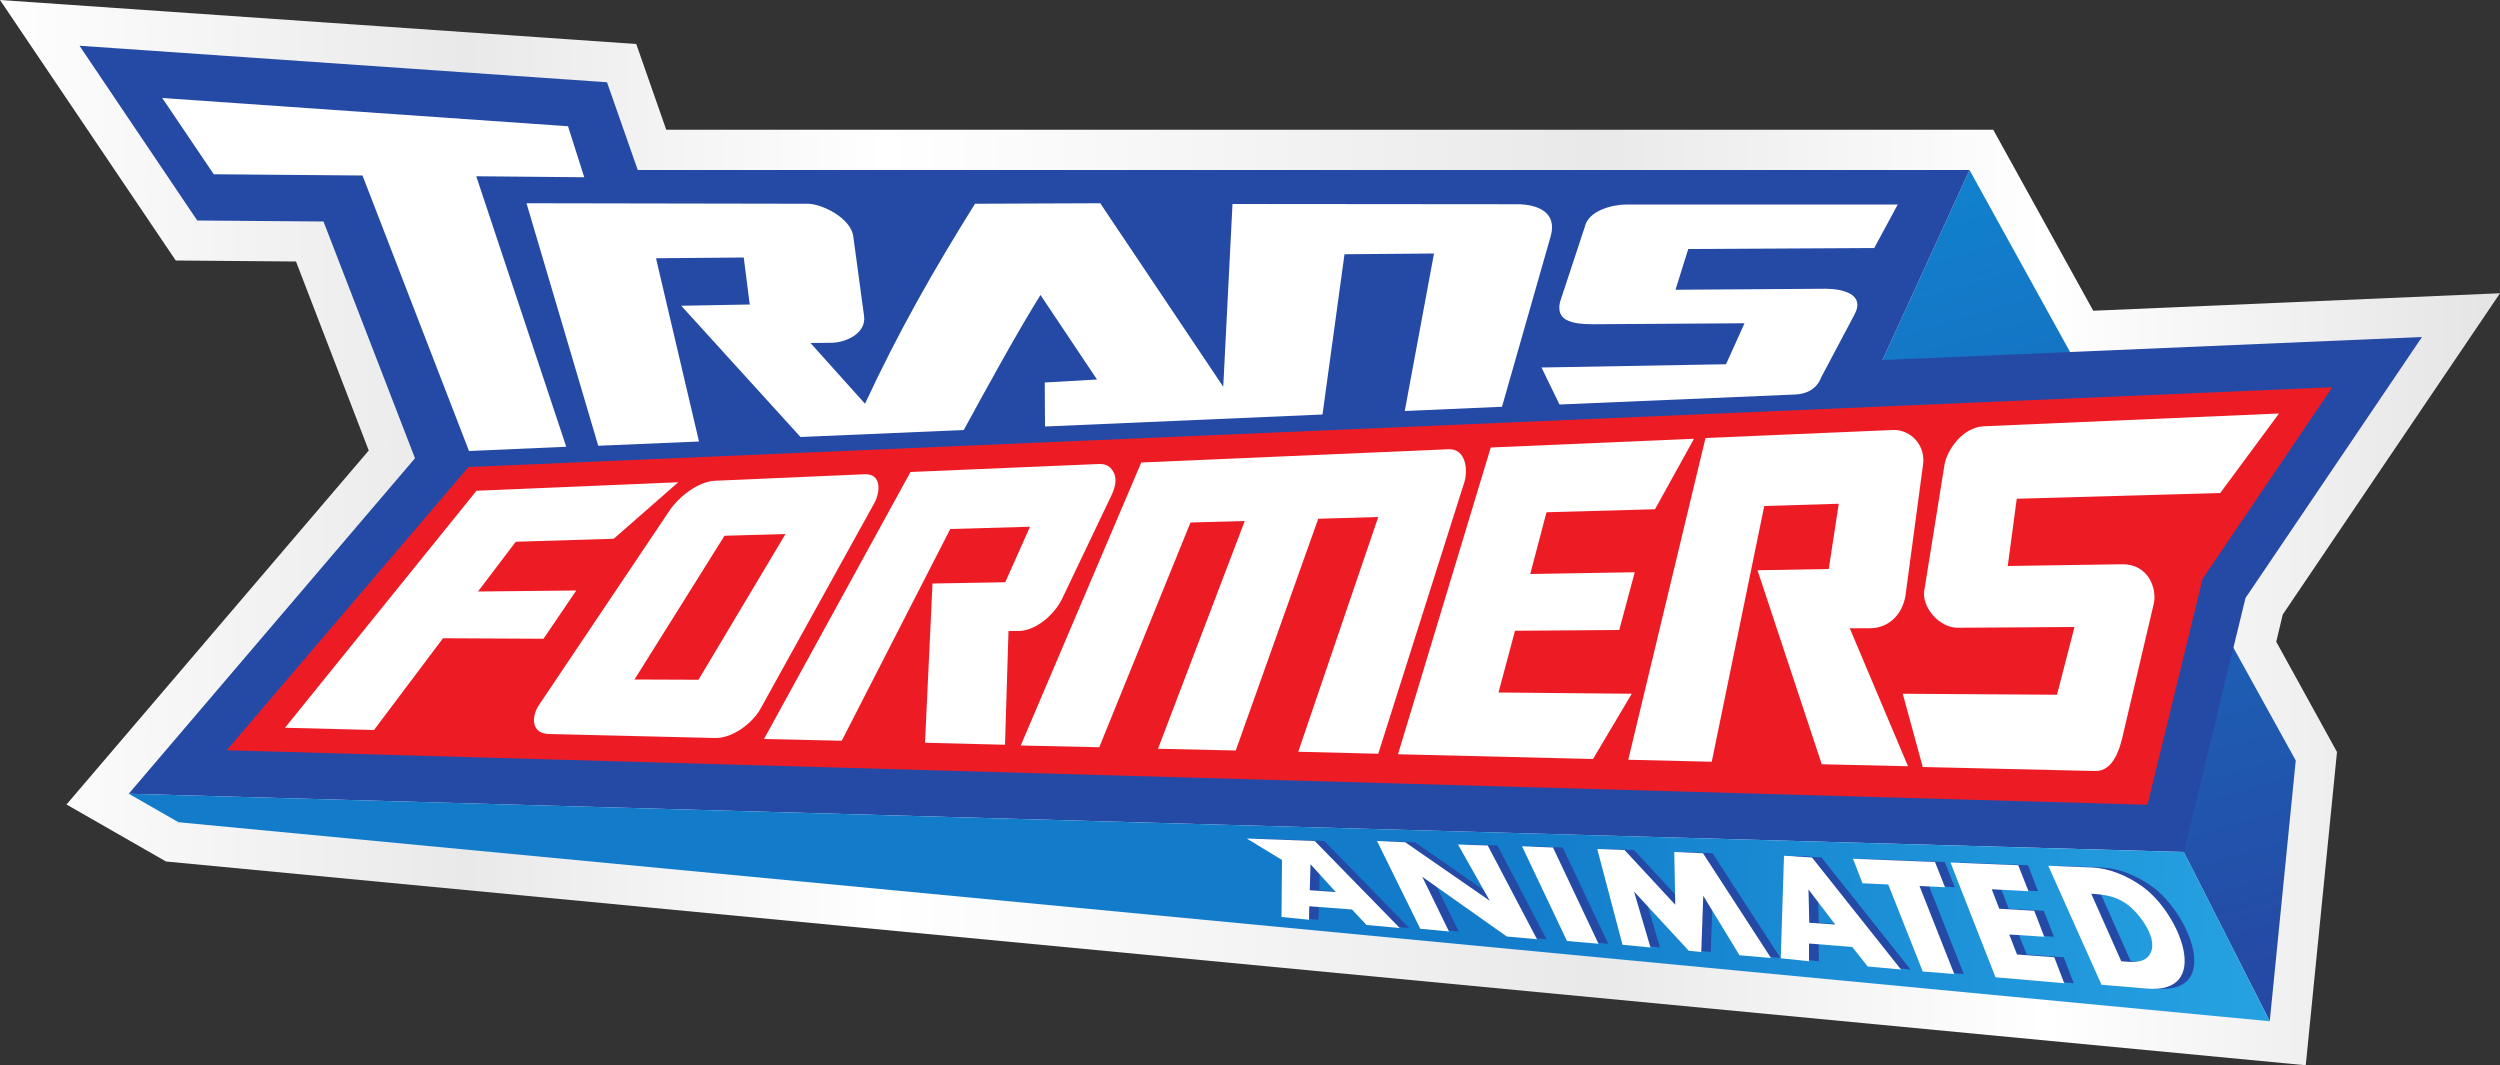 <?xml version="1.0" encoding="utf-8"?>
<!-- Generator: Adobe Illustrator 23.1.0, SVG Export Plug-In . SVG Version: 6.00 Build 0)  -->
<svg version="1.1"
	 id="svg2" inkscape:version="0.91 r13725" sodipodi:docname="Transformers Animated.svg" xmlns:cc="http://creativecommons.org/ns#" xmlns:dc="http://purl.org/dc/elements/1.1/" xmlns:inkscape="http://www.inkscape.org/namespaces/inkscape" xmlns:rdf="http://www.w3.org/1999/02/22-rdf-syntax-ns#" xmlns:sodipodi="http://sodipodi.sourceforge.net/DTD/sodipodi-0.dtd" xmlns:svg="http://www.w3.org/2000/svg"
	 xmlns="http://www.w3.org/2000/svg" xmlns:xlink="http://www.w3.org/1999/xlink" x="0px" y="0px" viewBox="0 0 1000 426.1"
	 style="enable-background:new 0 0 1000 426.1;" xml:space="preserve">
<rect x="0" y="0" width="1000" height="426.1" fill="#333333" stroke="none"/>
<style type="text/css">
	.st0{fill:url(#SVGID_1_);}
	.st1{fill:url(#SVGID_2_);}
	.st2{fill-rule:evenodd;clip-rule:evenodd;fill:#254AA5;}
	.st3{fill:#FFFFFF;}
	.st4{fill-rule:evenodd;clip-rule:evenodd;fill:#ED1C24;}
	.st5{fill:url(#SVGID_3_);}
	.st6{fill:#254AA5;}
</style>
<linearGradient id="SVGID_1_" gradientUnits="userSpaceOnUse" x1="-7.679" y1="213.035" x2="1122.586" y2="213.035">
	<stop  offset="0" style="stop-color:#FFFFFF"/>
	<stop  offset="0.172" style="stop-color:#E9E9E9"/>
	<stop  offset="0.32" style="stop-color:#FFFFFF"/>
	<stop  offset="0.57" style="stop-color:#E9E9E9"/>
	<stop  offset="0.731" style="stop-color:#FFFFFF"/>
	<stop  offset="1" style="stop-color:#D3D2D2"/>
</linearGradient>
<polygon class="st0" points="913.1,245.8 1000,117.3 837.3,124.3 797.3,51.9 266.5,51.9 254.5,17.6 0,0 70.3,104.2 118.4,104.6 
	147.5,180.2 26.6,321.8 66.4,344.6 922.3,426.1 934.8,300.8 910.5,256.7 "/>
<linearGradient id="SVGID_2_" gradientUnits="userSpaceOnUse" x1="885.46" y1="392.195" x2="757.692" y2="-39.144">
	<stop  offset="0" style="stop-color:#254AA5"/>
	<stop  offset="1" style="stop-color:#0994DC"/>
</linearGradient>
<polygon class="st1" points="787.8,68 753,144 873.5,340.8 873.5,340.8 907.9,408.5 918.3,304.2 "/>
<polygon class="st2" points="753,144 787.8,68 255.1,68 242.8,32.9 31.8,18.3 78.9,88.2 129.4,88.6 166,183.3 51.5,317.5 
	873.5,340.8 898.2,239.2 898.2,239.2 968.8,134.8 "/>
<g>
	<path class="st3" d="M606.8,81.7L493,81.6l-3.7,73.1l-49.2-73.4L390,81.5c-16.9,27.1-30.5,51-44,80l-21.8-24.3l8.8-0.1
		c5.6-0.2,13.7-3.9,12.6-10.9l-4.3-31.7c-0.9-7.1-12.3-13-18.3-13l-112.4-0.2l28.7,97l40.3-1.7l-17.2-73.3l35.1-0.3l2.4,18.8
		l-27.4,0.5l47.7,52.5l65.3-2.8c9-16.5,21.9-40,30.7-54l22.6,33.8l-20.9,1.2l0.1,17.6l111-4.8l8.8-64.1l35.8-0.3l-11.7,63l38.9-1.7
		l19.5-68.3C622.9,85.1,615.4,81.7,606.8,81.7z"/>
	<polygon class="st3" points="233.7,70.9 227.2,50.5 64.9,39.2 85.5,69.7 145,70.2 187.6,180.4 226.5,178.7 190.5,70.5 	"/>
	<path class="st3" d="M749.7,99.2l9.4-17.4l-108.4,0c-5.7,0-15.4,2.4-16.8,9l-9.9,30c-1.5,6.8,3.2,8.9,13.4,8.9l60.4-0.4
		c-2.5,5.5-4.9,11-7.4,16.4l-73.8,1.3l7.2,14.8l94.3-4c4.6-0.2,8.6-2.2,10.4-6.9l0,0l13.3-25.1c4.5-8.4-5.3-10.3-11.6-10.3l-60,0.4
		l5.1-16.3L749.7,99.2z"/>
</g>
<polygon class="st4" points="187.4,186.8 90.7,300.1 859,321.9 881,231.6 932.9,154.9 "/>
<g>
	<path class="st3" d="M345.9,189.7l-59.9,2.6c-6.8,0.3-14.5,6.5-18.1,11.8L215.6,282c-3.2,4.7-3.1,11.5,4,11.6l66.3,1.6
		c7,0.2,15-5.8,18.3-11.7l45.5-82.2C352.1,197,352.8,189.4,345.9,189.7z M279.4,271.9l-25.6-0.1l36-57.5l24.4-0.7L279.4,271.9z"/>
	<polygon class="st3" points="230.5,236.2 191.2,236.6 206.3,216.7 245.5,215.5 271.3,192.9 190.6,196.3 114,291.1 149.6,292 
		177.2,255.3 217.4,255.5 	"/>
	<path class="st3" d="M424.8,239.6l19.9-41.7c1.8-3.9,2-7,0.5-9.4c-1.2-2.1-3.1-3-5.6-2.9l-75.4,3.2l-58.6,106.8l31.1,0.7l43.4-84.7
		l31.9-0.9l-9.9,22.2l-29.1,0.5l-3,63.7l32,0.8l1.4-45.5l3.9,0C414.3,252.4,421.8,245.8,424.8,239.6z"/>
	<path class="st3" d="M888.1,197.2l23.5-31.8l-117.9,5.1c-9.1,0.4-15,10-15.9,15.4l-8.1,50.4c-1,6.3,5.7,14.8,13.4,14.8l46.7-0.3
		l-7,27.1l-61.7-0.4l8,29.3l68.9,1.6c7.6,0.2,10.1-9.4,11.5-15.8l12-51.1c1.4-6.1-2.2-15.9-12.6-15.8l-45.8,0.7l3.6-26.9
		L888.1,197.2z"/>
	<path class="st3" d="M747.9,251.3c8.3,0,13.8-6.5,14.5-14.6l6.7-50c1.6-8.2-4.6-15-12-14.7l-74.9,3.2l-30.9,128.7l33.4,0.8
		l21-102.3l29.8-0.9l-4,26.1l-28.5,0.5l25.7,77.6l34.5,0.8l-23.3-55.2L747.9,251.3z"/>
	<polygon class="st3" points="599.4,277 606,252.3 647.7,252 653.9,228.9 612.1,229.6 618.6,204.9 662,203.7 677.6,175.5 596.3,179 
		559.2,301.7 637.2,303.6 652.7,277.5 	"/>
	<path class="st3" d="M579.4,179.7L456.5,185l-48.2,113.2l31.4,0.7l36.5-89.9l21.7-0.6l-34.7,91.1l31.1,0.7l33-92.7l24-0.7l-32,93.9
		l32,0.8l34.4-108.5C587.3,188.1,586.4,179.4,579.4,179.7z"/>
</g>
<linearGradient id="SVGID_3_" gradientUnits="userSpaceOnUse" x1="72.612" y1="343.231" x2="1133.458" y2="383.984">
	<stop  offset="0" style="stop-color:#127BCA"/>
	<stop  offset="0.485" style="stop-color:#127BCA"/>
	<stop  offset="1" style="stop-color:#33BDF2"/>
</linearGradient>
<polygon class="st5" points="873.5,340.8 51.5,317.5 71.4,328.9 907.9,408.5 "/>
<g>
	<g>
		<polygon class="st6" points="587.1,337.8 599.7,360.3 566,336.9 554.7,336.4 571.9,371.5 583.5,372.6 572.7,350.7 606.6,374.6 
			618.6,375.7 599,338.2 		"/>
		<path class="st6" d="M502.5,335.4l14.1,8.6l-0.2,22.8l11,1.1l0.1-5.4l17.1,1.3h0l5.8,6.2l13.3,1.2l-34-34.8L502.5,335.4z
			 M527.7,356.1l0.3-10.4l10.1,11.1L527.7,356.1z"/>
		<polygon class="st6" points="612.6,338.5 630.7,376.4 643.3,377.5 625.1,339 		"/>
		<polygon class="st6" points="810.7,381.8 807.5,373.8 821.6,374.7 817.5,364.3 803.5,363.5 800.5,355.7 815.2,356.5 811.2,346.1 
			784.1,345 802.1,390.9 829.5,393.3 825.5,382.9 		"/>
		<polygon class="st6" points="781.9,354.9 777.9,344.8 745,343.5 748.9,353.3 759.2,353.8 773,388.6 785.5,389.6 771.6,354.4 		"/>
		<path class="st6" d="M861.1,354.8c-6.3-4.6-13.6-7.5-20.3-7.8l-17.6-0.7l21.3,47.6l17.8,1.5C889.2,397.9,875.7,365.5,861.1,354.8z
			 M863.4,382.2c-2.5,3.3-7.4,2.6-11.1,2.3l-12-27c5.1,0.3,9.7,0.9,14.3,4.2C859.4,365.1,868,376.2,863.4,382.2z"/>
		<path class="st6" d="M717.5,342.3l-1.3,41l11.3,1.2l0-7.1l17.3,1.4l6.1,7.8l13.3,1.2l-35.6-44.8L717.5,342.3z M727.5,369.1
			l-0.3-13.3l10.7,14L727.5,369.1z"/>
		<polygon class="st6" points="673.5,340.8 673.9,361.9 653.6,340 642.7,339.6 652.9,377.9 664,379 657.4,356.6 679.3,380.3 
			684.3,380.8 685.1,358.3 699.6,382.1 712.2,383.2 685,341.3 		"/>
	</g>
	<g>
		<polygon class="st3" points="608.8,338.5 626.8,376.4 639.4,377.5 621.2,339 		"/>
		<path class="st3" d="M498.7,335.4l14.1,8.6l-0.2,22.8l11,1.1l0.1-5.4l17.1,1.3h0l5.8,6.2l13.3,1.2l-34-34.8L498.7,335.4z
			 M523.9,356.1l0.3-10.4l10.1,11.1L523.9,356.1z"/>
		<polygon class="st3" points="583.2,337.8 595.9,360.3 562.1,336.9 550.8,336.4 568.1,371.5 579.6,372.6 568.9,350.7 602.7,374.6 
			614.8,375.7 595.1,338.2 		"/>
		<polygon class="st3" points="806.8,381.8 803.7,373.8 817.7,374.7 813.7,364.3 799.7,363.5 796.7,355.7 811.4,356.5 807.3,346.1 
			780.2,345 798.2,390.9 825.7,393.3 821.7,382.9 		"/>
		<polygon class="st3" points="778,354.9 774,344.8 741.2,343.5 745,353.3 755.3,353.8 769.1,388.6 781.7,389.6 767.8,354.4 		"/>
		<path class="st3" d="M713.6,342.3l-1.3,41l11.3,1.2l0-7.1l17.3,1.4l6.2,7.8l13.3,1.2l-35.6-44.8L713.6,342.3z M723.7,369.1
			l-0.3-13.3l10.7,14L723.7,369.1z"/>
		<polygon class="st3" points="669.7,340.8 670.1,361.9 649.8,340 638.9,339.6 649,377.9 660.2,379 653.6,356.6 675.5,380.3 
			680.5,380.8 681.3,358.3 695.8,382.1 708.4,383.2 681.2,341.3 		"/>
		<path class="st3" d="M857.2,354.8c-6.3-4.6-13.6-7.5-20.3-7.8l-17.6-0.7l21.3,47.6l17.8,1.5C885.3,397.9,871.9,365.5,857.2,354.8z
			 M859.6,382.2c-2.5,3.3-7.4,2.6-11.1,2.3l-12-27c5.1,0.3,9.8,0.9,14.3,4.2C855.6,365.1,864.2,376.2,859.6,382.2z"/>
	</g>
</g>
</svg>
